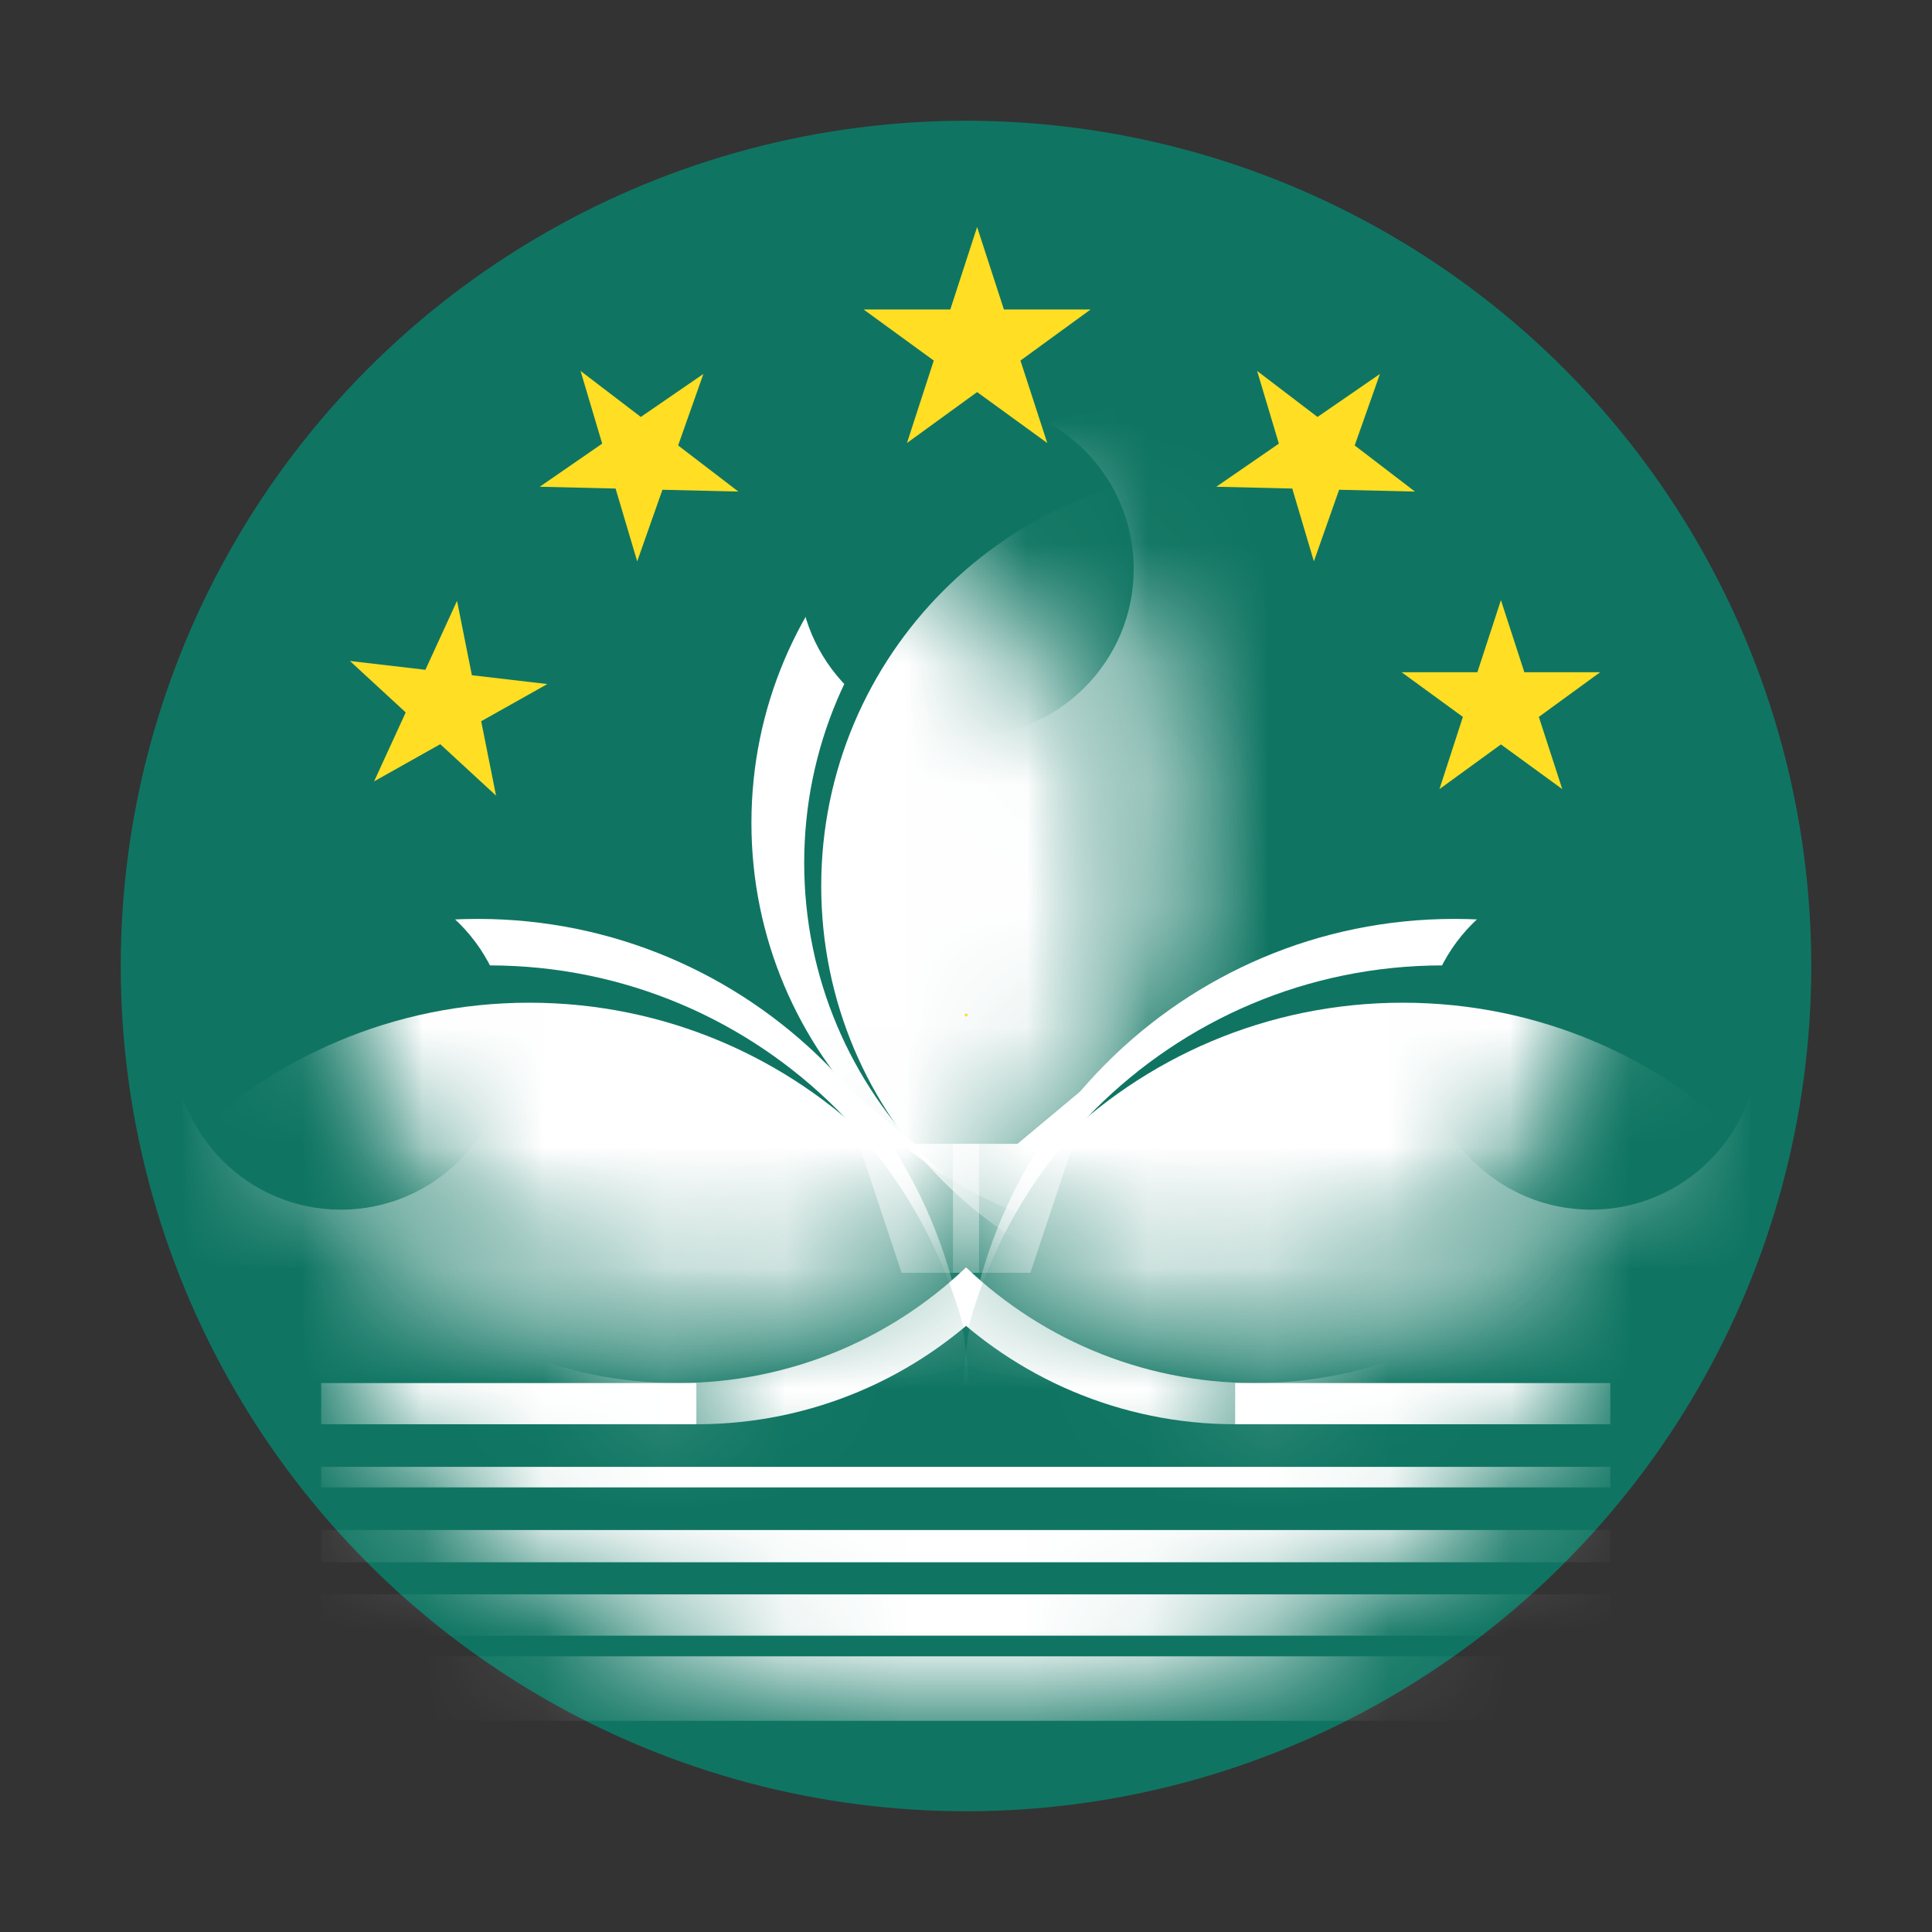 <svg width="16" height="16" viewBox="0 0 16 16" fill="none" xmlns="http://www.w3.org/2000/svg">
<rect x="0" y="0" width="16" height="16" fill="#333333" stroke="none"/>
<circle cx="8" cy="8" r="7" fill="#0F7562"/>
<mask id="mask0_1722_37658" style="mask-type:luminance" maskUnits="userSpaceOnUse" x="5" y="8" width="6" height="5">
<path d="M5.607 8.406H10.39V12.676H5.607V8.406Z" fill="white"/>
</mask>
<g mask="url(#mask0_1722_37658)">
<path d="M5.769 11.795C7.682 11.795 9.233 10.244 9.233 8.331C9.233 6.417 7.682 4.866 5.769 4.866C3.856 4.866 2.305 6.417 2.305 8.331C2.305 10.244 3.856 11.795 5.769 11.795Z" fill="white"/>
<path d="M10.232 11.795C12.145 11.795 13.696 10.244 13.696 8.331C13.696 6.417 12.145 4.866 10.232 4.866C8.319 4.866 6.768 6.417 6.768 8.331C6.768 10.244 8.319 11.795 10.232 11.795Z" fill="white"/>
</g>
<path d="M10.392 11.454C12.305 11.454 13.856 9.903 13.856 7.989C13.856 6.076 12.305 4.525 10.392 4.525C8.479 4.525 6.928 6.076 6.928 7.989C6.928 9.903 8.479 11.454 10.392 11.454Z" fill="#0F7562"/>
<path d="M5.609 11.454C7.522 11.454 9.073 9.903 9.073 7.989C9.073 6.076 7.522 4.525 5.609 4.525C3.696 4.525 2.145 6.076 2.145 7.989C2.145 9.903 3.696 11.454 5.609 11.454Z" fill="#0F7562"/>
<mask id="mask1_1722_37658" style="mask-type:luminance" maskUnits="userSpaceOnUse" x="2" y="3" width="8" height="8">
<path d="M6.312 10.279C8.225 10.279 9.776 8.728 9.776 6.815C9.776 4.902 8.225 3.351 6.312 3.351C4.399 3.351 2.848 4.902 2.848 6.815C2.848 8.728 4.399 10.279 6.312 10.279Z" fill="white"/>
</mask>
<g mask="url(#mask1_1722_37658)">
<path d="M9.687 10.279C11.6 10.279 13.151 8.728 13.151 6.815C13.151 4.902 11.6 3.351 9.687 3.351C7.774 3.351 6.223 4.902 6.223 6.815C6.223 8.728 7.774 10.279 9.687 10.279Z" fill="white"/>
</g>
<mask id="mask2_1722_37658" style="mask-type:luminance" maskUnits="userSpaceOnUse" x="2" y="3" width="8" height="8">
<path d="M5.874 10.61C7.788 10.61 9.339 9.059 9.339 7.146C9.339 5.233 7.788 3.682 5.874 3.682C3.961 3.682 2.41 5.233 2.41 7.146C2.41 9.059 3.961 10.61 5.874 10.61Z" fill="white"/>
</mask>
<g mask="url(#mask2_1722_37658)">
<path d="M10.124 10.61C12.038 10.61 13.589 9.059 13.589 7.146C13.589 5.233 12.038 3.682 10.124 3.682C8.211 3.682 6.66 5.233 6.66 7.146C6.66 9.059 8.211 10.61 10.124 10.61Z" fill="#0F7562"/>
</g>
<path d="M8.001 6.1C8.768 6.1 9.389 5.478 9.389 4.712C9.389 3.945 8.768 3.324 8.001 3.324C7.235 3.324 6.613 3.945 6.613 4.712C6.613 5.478 7.235 6.1 8.001 6.1Z" fill="#0F7562"/>
<mask id="mask3_1722_37658" style="mask-type:luminance" maskUnits="userSpaceOnUse" x="2" y="3" width="8" height="8">
<path d="M5.74 10.802C7.653 10.802 9.204 9.251 9.204 7.338C9.204 5.425 7.653 3.874 5.74 3.874C3.826 3.874 2.275 5.425 2.275 7.338C2.275 9.251 3.826 10.802 5.74 10.802Z" fill="white"/>
</mask>
<g mask="url(#mask3_1722_37658)">
<path d="M10.265 10.802C12.178 10.802 13.729 9.251 13.729 7.338C13.729 5.425 12.178 3.874 10.265 3.874C8.352 3.874 6.801 5.425 6.801 7.338C6.801 9.251 8.352 10.802 10.265 10.802Z" fill="white"/>
</g>
<mask id="mask4_1722_37658" style="mask-type:luminance" maskUnits="userSpaceOnUse" x="2" y="4" width="7" height="8">
<path d="M5.503 11.187C7.417 11.187 8.968 9.636 8.968 7.722C8.968 5.809 7.417 4.258 5.503 4.258C3.59 4.258 2.039 5.809 2.039 7.722C2.039 9.636 3.59 11.187 5.503 11.187Z" fill="white"/>
</mask>
<g mask="url(#mask4_1722_37658)">
<path d="M3.956 15.756C6.205 15.756 8.029 13.933 8.029 11.683C8.029 9.434 6.205 7.61 3.956 7.61C1.706 7.61 -0.117 9.434 -0.117 11.683C-0.117 13.933 1.706 15.756 3.956 15.756Z" fill="white"/>
</g>
<mask id="mask5_1722_37658" style="mask-type:luminance" maskUnits="userSpaceOnUse" x="2" y="3" width="8" height="8">
<path d="M5.728 10.898C7.641 10.898 9.192 9.347 9.192 7.434C9.192 5.521 7.641 3.97 5.728 3.97C3.815 3.97 2.264 5.521 2.264 7.434C2.264 9.347 3.815 10.898 5.728 10.898Z" fill="white"/>
</mask>
<g mask="url(#mask5_1722_37658)">
<path d="M4.051 16.14C6.301 16.14 8.124 14.317 8.124 12.068C8.124 9.818 6.301 7.995 4.051 7.995C1.802 7.995 -0.021 9.818 -0.021 12.068C-0.021 14.317 1.802 16.14 4.051 16.14Z" fill="#0F7562"/>
</g>
<path d="M2.823 10.018C3.59 10.018 4.211 9.396 4.211 8.63C4.211 7.863 3.59 7.242 2.823 7.242C2.057 7.242 1.436 7.863 1.436 8.63C1.436 9.396 2.057 10.018 2.823 10.018Z" fill="#0F7562"/>
<mask id="mask6_1722_37658" style="mask-type:luminance" maskUnits="userSpaceOnUse" x="2" y="4" width="7" height="8">
<path d="M5.503 11.187C7.417 11.187 8.968 9.636 8.968 7.722C8.968 5.809 7.417 4.258 5.503 4.258C3.59 4.258 2.039 5.809 2.039 7.722C2.039 9.636 3.59 11.187 5.503 11.187Z" fill="white"/>
</mask>
<g mask="url(#mask6_1722_37658)">
<mask id="mask7_1722_37658" style="mask-type:luminance" maskUnits="userSpaceOnUse" x="2" y="3" width="8" height="8">
<path d="M6.06 10.845C7.973 10.845 9.524 9.294 9.524 7.381C9.524 5.467 7.973 3.916 6.06 3.916C4.147 3.916 2.596 5.467 2.596 7.381C2.596 9.294 4.147 10.845 6.06 10.845Z" fill="white"/>
</mask>
<g mask="url(#mask7_1722_37658)">
<path d="M4.383 16.45C6.633 16.45 8.456 14.626 8.456 12.377C8.456 10.127 6.633 8.304 4.383 8.304C2.134 8.304 0.311 10.127 0.311 12.377C0.311 14.626 2.134 16.45 4.383 16.45Z" fill="white"/>
</g>
<path d="M6.934 8.939L7.574 9.473H8.108V10.541H7.467L6.934 8.939Z" fill="white"/>
</g>
<path d="M8.004 8.406L8.001 8.416L8.006 8.417L8.004 8.406Z" fill="#FFDE23"/>
<path d="M8.004 8.406L8.007 8.416L8.002 8.417L8.004 8.406Z" fill="#FFDE23"/>
<path d="M8.004 8.406H7.993V8.411L8.004 8.406Z" fill="#FFDE23"/>
<path d="M8.004 8.406L7.995 8.412L7.992 8.407L8.004 8.406Z" fill="#FFDE23"/>
<path d="M8.002 8.406L8.011 8.399L8.007 8.395L8.002 8.406Z" fill="#FFDE23"/>
<path d="M8.002 8.406L8.005 8.396L8.01 8.397L8.002 8.406Z" fill="#FFDE23"/>
<path d="M8.002 8.406L7.999 8.395L7.994 8.397L8.002 8.406Z" fill="#FFDE23"/>
<path d="M8.002 8.406L7.993 8.399L7.996 8.395L8.002 8.406Z" fill="#FFDE23"/>
<path d="M8.002 8.406L8.011 8.412L8.014 8.407L8.002 8.406Z" fill="#FFDE23"/>
<path d="M8.002 8.406H8.013V8.411L8.002 8.406Z" fill="#FFDE23"/>
<path d="M8.004 8.406L8.001 8.416L8.006 8.417L8.004 8.406Z" fill="#FFDE23"/>
<path d="M8.004 8.406L8.007 8.416L8.002 8.417L8.004 8.406Z" fill="#FFDE23"/>
<path d="M8.004 8.406H7.993V8.411L8.004 8.406Z" fill="#FFDE23"/>
<path d="M8.004 8.406L7.995 8.412L7.992 8.407L8.004 8.406Z" fill="#FFDE23"/>
<path d="M8.002 8.406L8.011 8.399L8.007 8.395L8.002 8.406Z" fill="#FFDE23"/>
<path d="M8.002 8.406L8.005 8.396L8.01 8.397L8.002 8.406Z" fill="#FFDE23"/>
<path d="M8.002 8.406L7.999 8.395L7.994 8.397L8.002 8.406Z" fill="#FFDE23"/>
<path d="M8.002 8.406L7.993 8.399L7.996 8.395L8.002 8.406Z" fill="#FFDE23"/>
<path d="M8.002 8.406L8.011 8.412L8.014 8.407L8.002 8.406Z" fill="#FFDE23"/>
<path d="M8.002 8.406H8.013V8.411L8.002 8.406Z" fill="#FFDE23"/>
<mask id="mask8_1722_37658" style="mask-type:luminance" maskUnits="userSpaceOnUse" x="7" y="4" width="7" height="8">
<path d="M10.497 11.187C8.583 11.187 7.032 9.636 7.032 7.722C7.032 5.809 8.583 4.258 10.497 4.258C12.41 4.258 13.961 5.809 13.961 7.722C13.961 9.636 12.41 11.187 10.497 11.187Z" fill="white"/>
</mask>
<g mask="url(#mask8_1722_37658)">
<path d="M12.044 15.756C9.795 15.756 7.971 13.933 7.971 11.683C7.971 9.434 9.795 7.61 12.044 7.61C14.294 7.61 16.117 9.434 16.117 11.683C16.117 13.933 14.294 15.756 12.044 15.756Z" fill="white"/>
</g>
<mask id="mask9_1722_37658" style="mask-type:luminance" maskUnits="userSpaceOnUse" x="6" y="3" width="8" height="8">
<path d="M10.272 10.898C8.359 10.898 6.808 9.347 6.808 7.434C6.808 5.521 8.359 3.97 10.272 3.97C12.185 3.97 13.736 5.521 13.736 7.434C13.736 9.347 12.185 10.898 10.272 10.898Z" fill="white"/>
</mask>
<g mask="url(#mask9_1722_37658)">
<path d="M11.949 16.14C9.699 16.14 7.876 14.317 7.876 12.068C7.876 9.818 9.699 7.995 11.949 7.995C14.198 7.995 16.021 9.818 16.021 12.068C16.021 14.317 14.198 16.14 11.949 16.14Z" fill="#0F7562"/>
</g>
<path d="M13.177 10.018C12.41 10.018 11.789 9.396 11.789 8.63C11.789 7.863 12.41 7.242 13.177 7.242C13.943 7.242 14.565 7.863 14.565 8.63C14.565 9.396 13.943 10.018 13.177 10.018Z" fill="#0F7562"/>
<mask id="mask10_1722_37658" style="mask-type:luminance" maskUnits="userSpaceOnUse" x="7" y="4" width="7" height="8">
<path d="M10.497 11.187C8.583 11.187 7.032 9.636 7.032 7.722C7.032 5.809 8.583 4.258 10.497 4.258C12.41 4.258 13.961 5.809 13.961 7.722C13.961 9.636 12.41 11.187 10.497 11.187Z" fill="white"/>
</mask>
<g mask="url(#mask10_1722_37658)">
<mask id="mask11_1722_37658" style="mask-type:luminance" maskUnits="userSpaceOnUse" x="6" y="3" width="8" height="8">
<path d="M9.94 10.845C8.027 10.845 6.476 9.294 6.476 7.381C6.476 5.467 8.027 3.916 9.94 3.916C11.853 3.916 13.404 5.467 13.404 7.381C13.404 9.294 11.853 10.845 9.94 10.845Z" fill="white"/>
</mask>
<g mask="url(#mask11_1722_37658)">
<path d="M11.617 16.45C9.367 16.45 7.544 14.626 7.544 12.377C7.544 10.127 9.367 8.304 11.617 8.304C13.866 8.304 15.69 10.127 15.69 12.377C15.69 14.626 13.866 16.45 11.617 16.45Z" fill="white"/>
</g>
<path d="M9.066 8.939L8.426 9.473H7.892V10.541H8.533L9.066 8.939Z" fill="white"/>
</g>
<path d="M7.998 8.406L8.001 8.416L7.996 8.417L7.998 8.406Z" fill="#FFDE23"/>
<path d="M7.998 8.406L7.995 8.416L8 8.417L7.998 8.406Z" fill="#FFDE23"/>
<path d="M8 8.406H8.011V8.411L8 8.406Z" fill="#FFDE23"/>
<path d="M8 8.406L8.009 8.412L8.012 8.407L8 8.406Z" fill="#FFDE23"/>
<path d="M8.002 8.406L7.993 8.399L7.996 8.395L8.002 8.406Z" fill="#FFDE23"/>
<path d="M8.002 8.406L7.999 8.396L7.994 8.397L8.002 8.406Z" fill="#FFDE23"/>
<path d="M8 8.406L8.003 8.395L8.008 8.397L8 8.406Z" fill="#FFDE23"/>
<path d="M8 8.406L8.009 8.399L8.005 8.395L8 8.406Z" fill="#FFDE23"/>
<path d="M8 8.406L7.991 8.412L7.988 8.407L8 8.406Z" fill="#FFDE23"/>
<path d="M8 8.406H7.989V8.411L8 8.406Z" fill="#FFDE23"/>
<path d="M7.998 8.406L8.001 8.416L7.996 8.417L7.998 8.406Z" fill="#FFDE23"/>
<path d="M7.998 8.406L7.995 8.416L8 8.417L7.998 8.406Z" fill="#FFDE23"/>
<path d="M8 8.406H8.011V8.411L8 8.406Z" fill="#FFDE23"/>
<path d="M8 8.406L8.009 8.412L8.012 8.407L8 8.406Z" fill="#FFDE23"/>
<path d="M8.002 8.406L7.993 8.399L7.996 8.395L8.002 8.406Z" fill="#FFDE23"/>
<path d="M8.002 8.406L7.999 8.396L7.994 8.397L8.002 8.406Z" fill="#FFDE23"/>
<path d="M8 8.406L8.003 8.395L8.008 8.397L8 8.406Z" fill="#FFDE23"/>
<path d="M8 8.406L8.009 8.399L8.005 8.395L8 8.406Z" fill="#FFDE23"/>
<path d="M8 8.406L7.991 8.412L7.988 8.407L8 8.406Z" fill="#FFDE23"/>
<path d="M8 8.406H7.989V8.411L8 8.406Z" fill="#FFDE23"/>
<mask id="mask12_1722_37658" style="mask-type:luminance" maskUnits="userSpaceOnUse" x="1" y="1" width="14" height="14">
<path d="M7.997 14.149C11.393 14.149 14.146 11.396 14.146 8C14.146 4.604 11.393 1.851 7.997 1.851C4.601 1.851 1.848 4.604 1.848 8C1.848 11.396 4.601 14.149 7.997 14.149Z" fill="white"/>
</mask>
<g mask="url(#mask12_1722_37658)">
<path d="M2.66 11.454H5.767V11.795H2.66V11.454ZM2.66 12.148H13.336V12.318H2.66V12.148ZM2.66 12.671H13.336V12.938H2.66V12.671ZM2.66 13.204H13.336V13.546H2.66V13.204ZM2.66 13.717H13.336V14.251H2.66V13.717ZM13.336 11.454H10.229V11.795H13.336V11.454Z" fill="white"/>
</g>
<path d="M3.785 4.976L3.908 5.592L4.533 5.665L3.985 5.973L4.108 6.589L3.646 6.163L3.098 6.471L3.36 5.9L2.898 5.474L3.523 5.547L3.785 4.976Z" fill="#FFDE23"/>
<path d="M12.43 4.97L12.624 5.567H13.252L12.744 5.937L12.938 6.535L12.43 6.165L11.921 6.535L12.115 5.937L11.607 5.567H12.235L12.43 4.97Z" fill="#FFDE23"/>
<path d="M4.808 3.072L5.307 3.453L5.825 3.097L5.616 3.689L6.115 4.071L5.486 4.056L5.277 4.649L5.098 4.046L4.47 4.031L4.987 3.674L4.808 3.072Z" fill="#FFDE23"/>
<path d="M10.411 3.072L10.911 3.453L11.428 3.097L11.219 3.689L11.718 4.071L11.09 4.056L10.881 4.649L10.702 4.046L10.073 4.031L10.591 3.674L10.411 3.072Z" fill="#FFDE23"/>
<path d="M8.092 1.88L8.314 2.563H9.032L8.451 2.986L8.673 3.669L8.092 3.247L7.511 3.669L7.733 2.986L7.152 2.563H7.87L8.092 1.88Z" fill="#FFDE23"/>
</svg>
